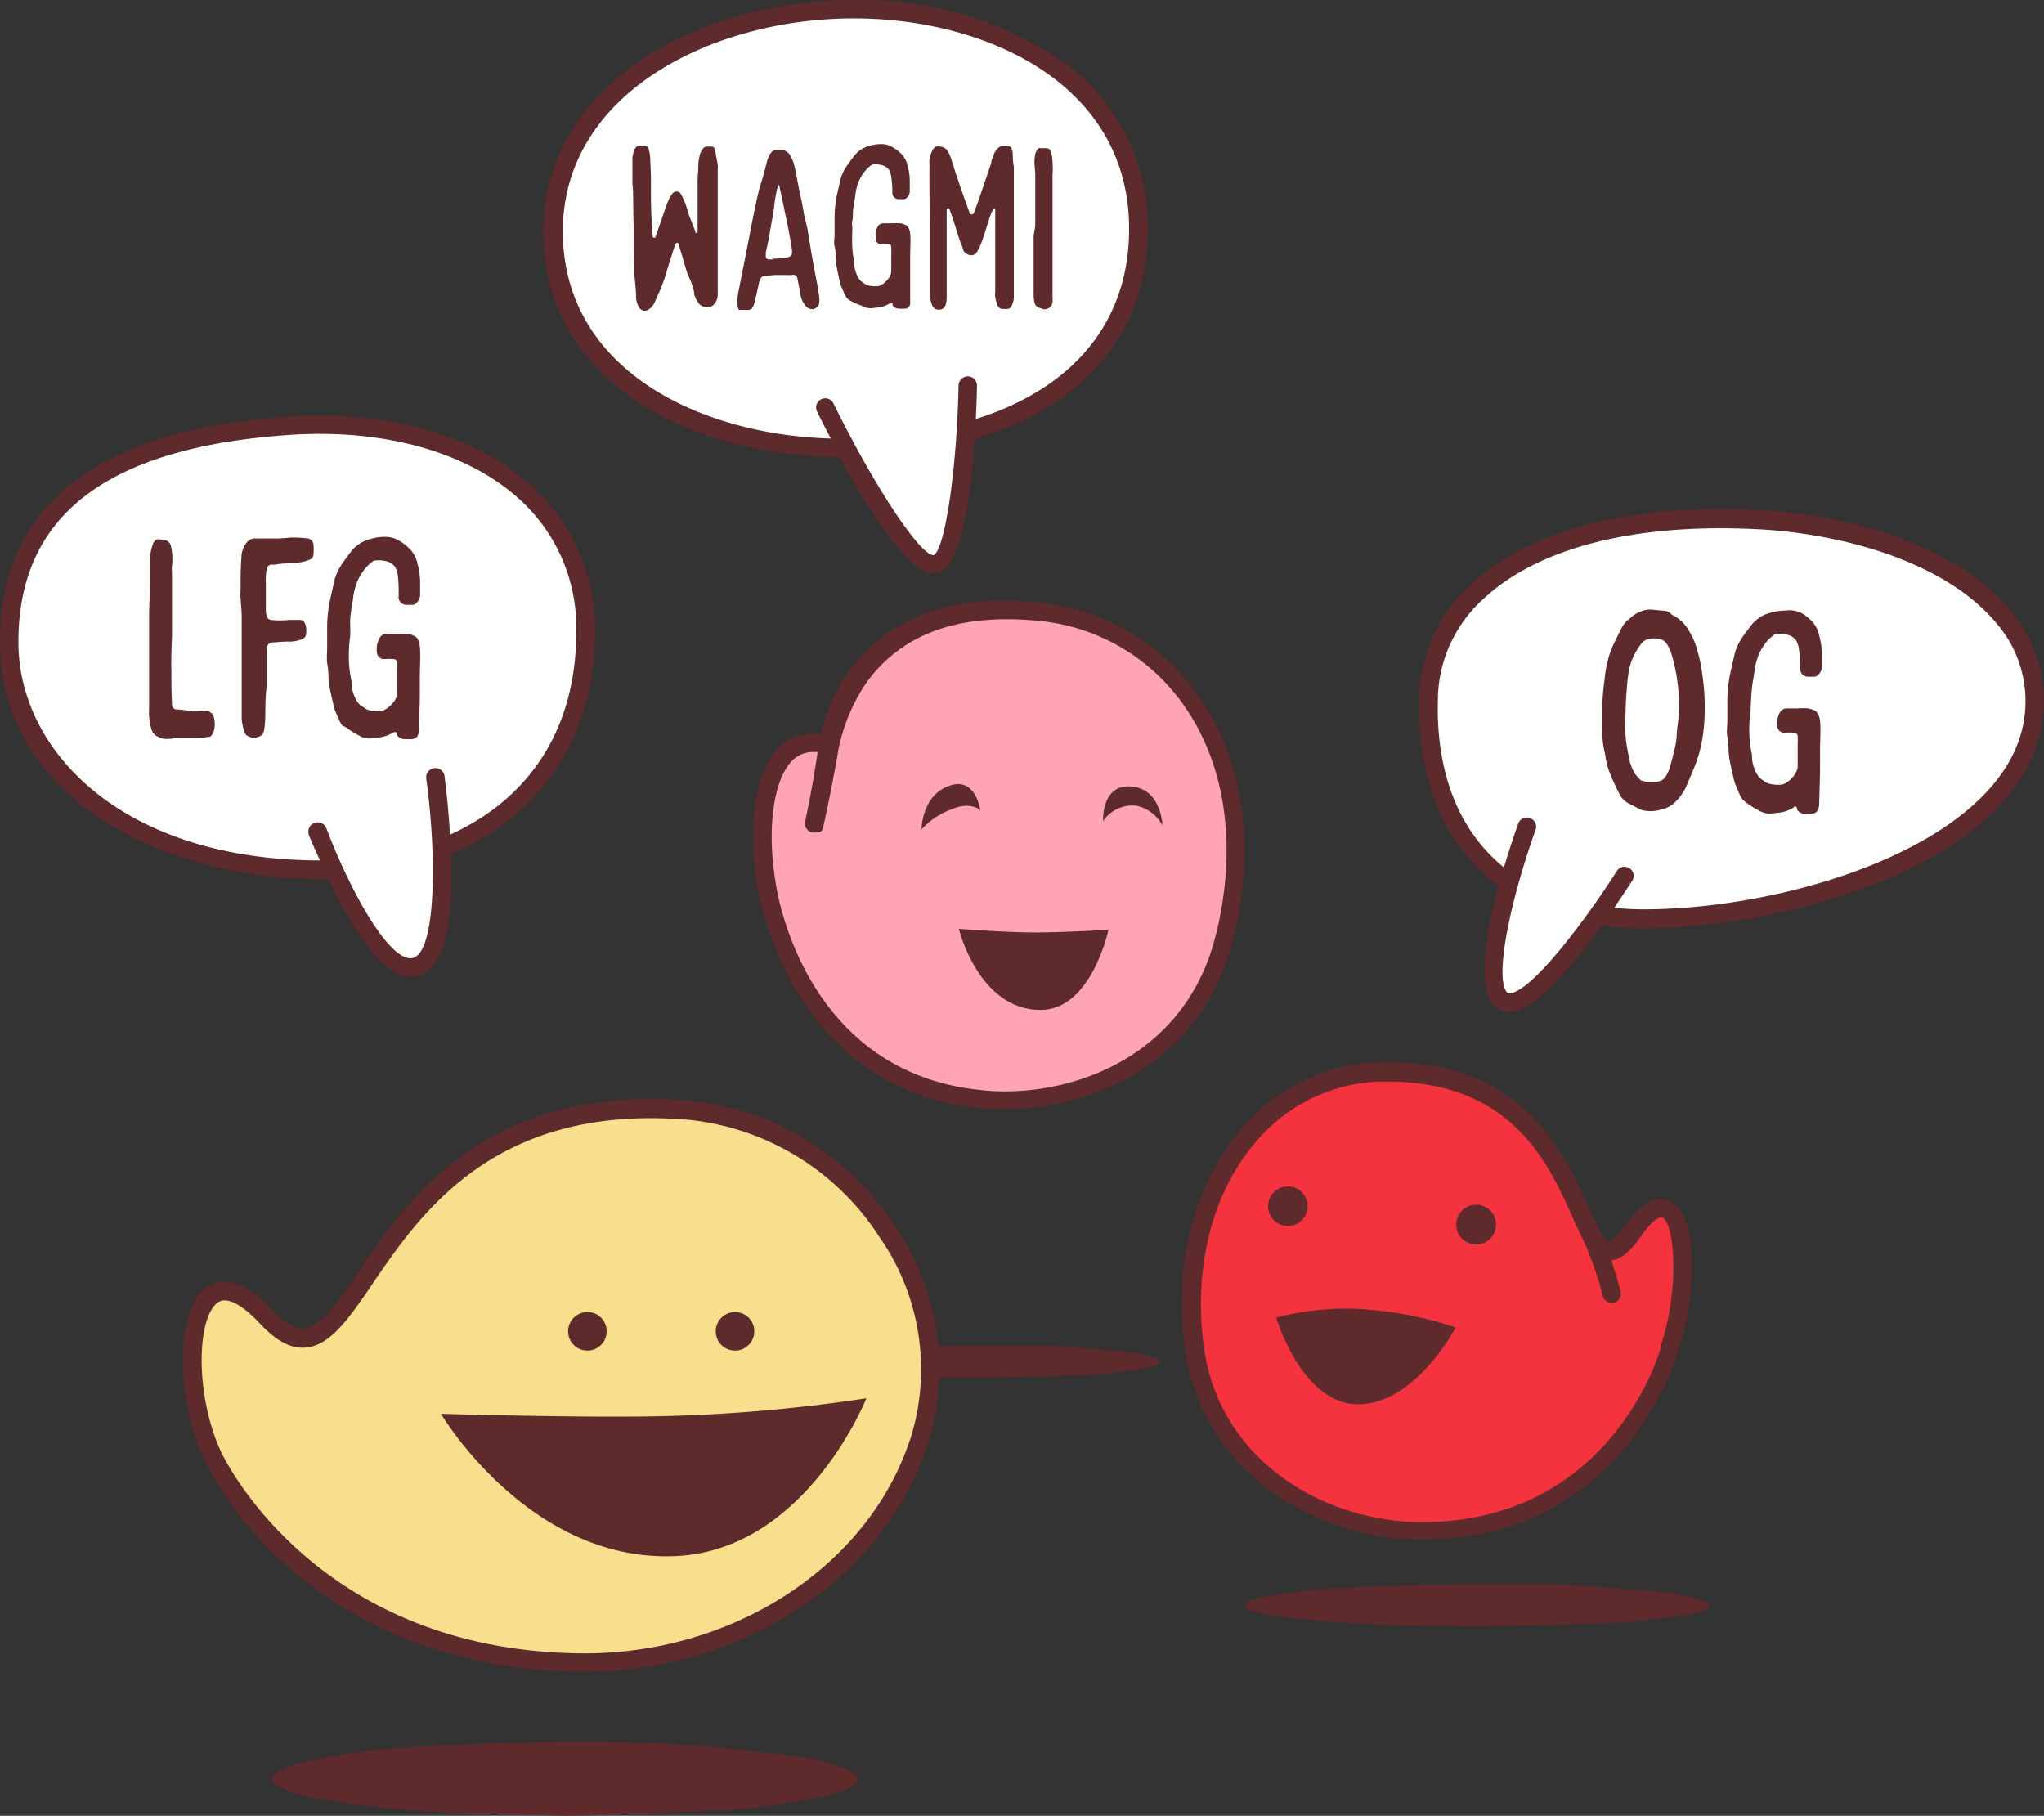 <svg xmlns="http://www.w3.org/2000/svg" viewBox="0 0 163.38 145.13"><rect x="0" y="0" width="163.38" height="145.13" fill="#333333" stroke="none"/><defs><style>.cls-1{fill:#fff;}.cls-2{fill:#ffa4b4;}.cls-3{fill:#f5333f;}.cls-4{fill:#5e2a2b;}.cls-5{fill:#f8df8d;}.cls-6{isolation:isolate;}</style></defs><g id="Layer_2" data-name="Layer 2"><g id="Layer_1-2" data-name="Layer 1"><path class="cls-1" d="M120.49,70.39c-4.3-3-6.55-8.19-6.29-14.93.33-8.55,9.61-14.79,26.17-14,11.13.54,23.48,5.89,22.18,15.91-1.43,11.05-20.07,16-31.21,16a23.27,23.27,0,0,1-3.62-.26"/><path class="cls-1" d="M67.29,35.8c-11.59,0-23.13-5.72-23.13-17.31S56.66.73,68.25.73,91,6.69,91,18.27c0,8.58-5.58,13.87-13.49,16.15"/><path class="cls-1" d="M26.72,69.5H25.66C13.58,69.51.73,63.4.73,51.32S10.5,34.89,23.07,34c12-.83,23.73,4.43,23.73,16.51,0,8.51-4.48,14.44-11.35,17.2"/><path class="cls-2" d="M61.27,70.67s2.14,15.7,17.1,17.2c7.92.79,17.19-3.21,19.56-13.09,3.39-14.06-4.06-24.78-15-25.9-15.32-1.55-16.7,10.65-16.7,10.65C61.29,58.19,60.33,65.1,61.27,70.67Z"/><path class="cls-3" d="M66.19,59.53s-.3,2.56-1.08,6.32"/><path class="cls-4" d="M92.72,108.83c0,.25-.67.45-1.91.64-.58.08-1.37.19-2.21.28s-1.8.15-2.83.18l-3.38.11c-1.2,0-2.45.06-3.71.07-2.55,0-4.91,0-7.09-.18s-3.8-.26-5-.46-1.93-.41-1.92-.64.71-.45,1.92-.65a41.46,41.46,0,0,1,5-.45c2.08-.1,4.45-.16,7.09-.18,1.28,0,2.53,0,3.72,0s2.32.07,3.37.15,2,.15,2.8.21,1.58.15,2.24.24C92,108.44,92.66,108.57,92.72,108.83Z"/><path class="cls-5" d="M17,116.32s7.2,16.34,29.4,16.59c13,.15,23.82-7.7,27.07-17.59,4.16-12.64-6.14-25.53-18.21-26.56-27.15-2.33-25.77,25.25-34,16.48C15.13,98.66,13.9,109.63,17,116.32Z"/><path class="cls-3" d="M133.42,107.85s-3.84,14.52-19.81,14.52c-8.61,0-16.92-5.53-18.16-14.66C93.75,95.2,101,86,110.11,85.69c18.52-.6,15,20.17,20.46,12.63C134.63,92.66,135.45,102.1,133.42,107.85Z"/><path class="cls-1" d="M122,66.07s-4.27,12-2,13.86,9.8-9.93,9.8-9.93"/><path class="cls-1" d="M77.35,30.81s-.28,13.36-2.54,14.27-8.93-12.51-8.93-12.51"/><path class="cls-1" d="M34.81,62.2s1.86,13.81-1.45,15-8-10.77-8-10.77"/><path class="cls-4" d="M160.68,48.76c-4.53-5.41-13.44-7.69-20.28-8-10-.49-18.06,1.59-22.71,5.85a12.53,12.53,0,0,0-4.23,8.84c-.26,6.79,1.92,12.08,6.31,15.33-1,3.84-1.82,8.42-.18,9.74a1.64,1.64,0,0,0,1,.36,1.84,1.84,0,0,0,.33,0c2-.32,5-4,7.1-6.9a24.7,24.7,0,0,0,3.27.22,53.83,53.83,0,0,0,19.53-3.93c7.44-3.14,11.73-7.54,12.41-12.74A11,11,0,0,0,160.68,48.76Zm1.14,8.53c-1.3,10-18.54,15.39-30.48,15.39-.79,0-1.56-.05-2.31-.12.67-1,1.18-1.77,1.44-2.17a.72.72,0,0,0-.23-1,.73.73,0,0,0-1,.22c-2.3,3.62-6.63,9.48-8.5,9.78-.15,0-.19,0-.21,0-1.18-1,.22-7.51,2.19-13a.74.74,0,1,0-1.39-.49c-.27.76-.69,2-1.12,3.43-3.68-3-5.5-7.72-5.27-13.77a11,11,0,0,1,3.75-7.8c4.36-4,12-5.94,21.65-5.47,6.52.31,15,2.45,19.22,7.5A9.51,9.51,0,0,1,161.82,57.29Z"/><path class="cls-4" d="M67.11,36.53c2.44,4.48,5.54,9.31,7.55,9.31a1.26,1.26,0,0,0,.43-.08c1.79-.72,2.52-6.19,2.81-10.69,8.92-2.64,13.84-8.6,13.84-16.8A16.17,16.17,0,0,0,84.39,4.55,28.62,28.62,0,0,0,68.25,0c-12,0-24.82,6.48-24.82,18.49C43.43,30.82,55.67,36.47,67.11,36.53ZM68.25,1.47c10.6,0,22,5.26,22,16.8C90.27,25.61,85.91,31,78,33.49c.05-1,.08-1.92.09-2.66a.73.73,0,0,0-.72-.75.75.75,0,0,0-.75.72c-.14,6.83-1.11,13.18-2,13.58-1.09,0-4.78-5.58-8-12.14a.73.73,0,1,0-1.31.66c.33.67.7,1.39,1.1,2.15-10.5-.3-21.42-5.51-21.42-16.56S56.93,1.47,68.25,1.47Z"/><path class="cls-4" d="M26.24,70.24c.37.77.79,1.6,1.25,2.42,2,3.62,3.78,5.4,5.37,5.4a2.22,2.22,0,0,0,.76-.14c1.72-.63,2.52-3.47,2.44-8.67,0-.33,0-.65,0-1,7.3-3.08,11.49-9.53,11.49-17.75A15.39,15.39,0,0,0,42.66,39C38.21,34.81,31.05,32.74,23,33.3c-15.27,1.05-23,7.11-23,18C0,63.75,12.91,70.25,25.66,70.25ZM1.47,51.32c0-10.14,7.08-15.55,21.65-16.56,7.63-.52,14.39,1.4,18.54,5.27a13.82,13.82,0,0,1,4.4,10.51c0,7.52-3.58,13.23-10.09,16.17-.15-2.52-.42-4.5-.43-4.61a.74.74,0,1,0-1.46.2c.86,6.36.73,13.61-1,14.24s-4.92-4.9-7-10.35a.74.74,0,0,0-.95-.42.75.75,0,0,0-.42,1c0,.06.35.88.87,2C9.75,68.74,1.47,60,1.47,51.32Z"/><path class="cls-4" d="M95.75,55.57A17.66,17.66,0,0,0,83,48.15C82,48.06,81.14,48,80.28,48,69,48,66.21,56.09,65.61,58.67A3.86,3.86,0,0,0,62,60c-2,2.4-2.06,7.29-1.48,10.73,0,.17,2.4,16.29,17.75,17.83.67.06,1.36.1,2,.1,6.92,0,15.87-3.6,18.31-13.74C100.42,67.59,99.39,60.71,95.75,55.57Zm1.47,19C95,83.92,86.72,87.23,80.34,87.23a17,17,0,0,1-1.9-.1C64.25,85.72,62.08,71.19,62,70.55c-.69-4.08-.23-7.93,1.15-9.56A2.36,2.36,0,0,1,65,60.1l.35,0c-.14,1-.44,3-1,5.57a.74.74,0,0,0,.57.87h.15c.34,0,.64,0,.72-.39C66.61,62.44,67,60,67,60a14.61,14.61,0,0,1,2.25-5.43C72.07,50.66,76.61,49,83,49.62a16,16,0,0,1,11.66,6.8C98,61.21,98.89,67.67,97.22,74.61Z"/><path class="cls-4" d="M55.28,88c-1.1-.1-2.2-.15-3.24-.15-14,0-19.7,8.36-23.47,13.9-1.69,2.49-3,4.45-4.37,4.45a3.75,3.75,0,0,1-2.4-1.49c-1.4-1.5-2.69-2.26-3.84-2.26a2.66,2.66,0,0,0-2.28,1.36c-1.63,2.54-1.34,8.51.61,12.78a27.7,27.7,0,0,0,6.55,8.45c4.27,3.84,11.81,8.44,23.51,8.57h.37c12.64,0,23.91-7.43,27.41-18.09a20.19,20.19,0,0,0-2.57-17.49A22.13,22.13,0,0,0,55.28,88Zm17.46,27.06c-3.31,10.06-14,17.09-26,17.09h-.35c-21.44-.24-28.67-16-28.74-16.15-1.88-4.11-1.92-9.49-.71-11.38.44-.69.89-.69,1-.69.71,0,1.69.64,2.77,1.79,1.25,1.34,2.35,2,3.47,2,2.11,0,3.65-2.25,5.59-5.1,3.59-5.27,9-13.25,22.25-13.25,1,0,2.05.05,3.12.14a20.65,20.65,0,0,1,15.17,9.38A18.47,18.47,0,0,1,72.74,115.09Z"/><path class="cls-4" d="M132.76,95.84c-.89,0-1.8.67-2.79,2s-1.35,1.34-1.39,1.34c-.39,0-1.1-1.57-1.62-2.72-2-4.43-5.38-11.93-16.87-11.56a15,15,0,0,0-11,5.5c-3.69,4.35-5.28,10.68-4.37,17.36,1.37,10,10.54,15.29,18.89,15.29,16.35,0,20.48-14.91,20.5-15,1.29-3.66,1.63-9.32.15-11.41A1.82,1.82,0,0,0,132.76,95.84Zm0,11.82c0,.14-3.87,14-19.1,14-7.71,0-16.18-4.81-17.43-14-.85-6.27.62-12.17,4-16.21a13.53,13.53,0,0,1,9.93-5h.75c9.89,0,12.8,6.44,14.73,10.7.94,2.09,1.62,3.59,3,3.59h0c.81,0,1.61-.6,2.58-2s1.5-1.44,1.6-1.44.19.08.3.23C134,98.91,134.06,103.82,132.71,107.66Z"/><path class="cls-4" d="M73.66,66.29s0-2.81,2.35-3.53c2-.6,2.35,2,2.35,2S77.6,64,76,64.71A6,6,0,0,0,73.66,66.29Z"/><path class="cls-4" d="M88.17,65.63s-.17-3.31,2.67-2.7c2,.45,2.08,3.05,2.08,3.05a3.09,3.09,0,0,0-2.09-1.58A2.83,2.83,0,0,0,88.17,65.63Z"/><path class="cls-4" d="M76.64,74.24s3.81.29,6.07.29,5.89-.21,5.89-.21-1.34,6.36-5.39,6.4C78.23,80.76,76.64,74.24,76.64,74.24Z"/><path class="cls-4" d="M35.25,113s11.7.35,18,.18a126.93,126.93,0,0,0,16-1.42S64.4,124,53.88,124.38C42.21,124.81,35.25,113,35.25,113Z"/><path class="cls-4" d="M60.29,106.42a1.54,1.54,0,1,1-1.54-1.55A1.53,1.53,0,0,1,60.29,106.42Z"/><path class="cls-4" d="M104.52,96.41a1.58,1.58,0,1,1-1.58-1.58A1.57,1.57,0,0,1,104.52,96.41Z"/><path class="cls-4" d="M119.58,97.88A1.59,1.59,0,1,1,118,96.29,1.59,1.59,0,0,1,119.58,97.88Z"/><path class="cls-4" d="M48.49,106.42A1.54,1.54,0,1,1,47,104.87,1.53,1.53,0,0,1,48.49,106.42Z"/><path class="cls-4" d="M102,105.31s2.08,7,6.63,6.93,7.72-6.14,7.72-6.14a29.47,29.47,0,0,0-7.72-1.48A22.15,22.15,0,0,0,102,105.31Z"/><path class="cls-4" d="M68.6,142.18c0,.59-1.12,1-3.2,1.49-1,.19-2.28.42-3.67.64s-3,.34-4.73.42l-5.63.24c-2,.08-4.09.14-6.2.16-4.25-.1-8.19-.09-11.83-.4a75.14,75.14,0,0,1-8.4-1.06c-2.05-.45-3.21-1-3.2-1.49s1.18-1.05,3.2-1.49a53.34,53.34,0,0,1,8.4-1.06c3.48-.22,7.44-.36,11.83-.4,2.14,0,4.22,0,6.21.07s3.88.16,5.62.33,3.25.36,4.67.51,2.65.33,3.74.55C67.36,141.28,68.5,141.57,68.6,142.18Z"/><path class="cls-4" d="M136.7,128.31c0,.34-.89.6-2.54.85-.76.11-1.81.24-2.92.37s-2.38.2-3.75.24l-4.47.14c-1.59,0-3.25.08-4.92.09-3.38-.06-6.5-.05-9.39-.23-2.7-.18-5-.34-6.67-.61s-2.55-.55-2.54-.85.94-.6,2.54-.85a56.42,56.42,0,0,1,6.67-.61c2.76-.13,5.9-.21,9.39-.23,1.7,0,3.35,0,4.93,0s3.08.09,4.46.19,2.58.2,3.71.29,2.1.19,3,.32C135.72,127.8,136.62,128,136.7,128.31Z"/><path class="cls-3" d="M126.51,97.33a28.23,28.23,0,0,1,2.32,6.07"/><path class="cls-4" d="M128.83,104.14a.76.76,0,0,1-.72-.56,28,28,0,0,0-2.24-5.9.74.74,0,0,1,.29-1,.75.75,0,0,1,1,.29,29.25,29.25,0,0,1,2.38,6.25.74.74,0,0,1-.53.9Z"/><g id="FUTURE" class="cls-6"><g class="cls-6"><path class="cls-4" d="M50.61,16c0-.43,0-.83-.06-1.26v-.5c0-.53,0-1.09,0-1.64a3.6,3.6,0,0,1,.15-.63.69.69,0,0,1,.18-.24.21.21,0,0,1,.15-.07,2.14,2.14,0,0,1,.57,0,.33.33,0,0,1,.24.24,2.87,2.87,0,0,1,.13.71l.06,1.44c0,.22,0,.44,0,.64v.15c0,1,0,1.91.07,2.87l.06,1.05c0,.06,0,.09,0,.15a.11.11,0,0,0,.11.09c.05,0,.11,0,.13-.09a3,3,0,0,0,.14-.39c.21-.59.41-1.18.61-1.77.11-.28.19-.56.32-.82a2.06,2.06,0,0,1,.31-.5.42.42,0,0,1,.65.08A5.86,5.86,0,0,1,55,17c.06.15.11.31.17.46.15.35.27.7.42,1.06a.15.15,0,0,0,0,.09s.07.05.09,0a.08.08,0,0,0,.08-.07c0-.11,0-.24,0-.37,0-.59,0-1.2,0-1.79s0-1.28,0-1.91c0-.36.05-.73.05-1.1a4.45,4.45,0,0,1,.13-1,1.35,1.35,0,0,1,.22-.45.4.4,0,0,1,.37-.2,2.23,2.23,0,0,1,.36,0,.25.25,0,0,1,.25.22q.09.42.15.81a3.68,3.68,0,0,1,.08.41,1.7,1.7,0,0,1,0,.39c0,.55,0,1.09,0,1.64v2.94c0,.52,0,1,0,1.55s0,.85,0,1.3c0,.83,0,1.68,0,2.51a1.16,1.16,0,0,1-.28.81.64.64,0,0,1-.64.24.81.81,0,0,1-.54-.22,2.12,2.12,0,0,1-.41-.77c0-.19-.07-.39-.11-.58A6.18,6.18,0,0,0,55,22c-.07-.15-.11-.32-.16-.46-.19-.65-.37-1.3-.58-1.94,0-.08,0-.19-.13-.19s-.11.09-.16.15a.49.49,0,0,0-.06.17l-.22.68c-.15.46-.3.92-.43,1.38a12,12,0,0,1-.59,1.61c-.13.24-.22.5-.33.74a1.38,1.38,0,0,1-.48.59.54.54,0,0,1-.78-.16,1.78,1.78,0,0,1-.24-.78c0-.59-.07-1.18-.13-1.76,0-.25,0-.49,0-.75-.09-1-.06-2-.06-3.05C50.62,17.47,50.62,16.75,50.61,16Z"/><path class="cls-4" d="M62.82,12.09a.92.92,0,0,1,.24.19,2.57,2.57,0,0,1,.37.74,12.34,12.34,0,0,1,.31,1.44c.09.48.2,1,.3,1.44s.18,1,.27,1.46c.08.31.17.63.23.94.14.79.25,1.59.4,2.38.11.61.22,1.22.34,1.82.07.36.13.73.18,1.1a1.75,1.75,0,0,1,0,.72.61.61,0,0,1-.48.39h0a.68.68,0,0,1-.64-.33,2,2,0,0,1-.34-.72c-.07-.44-.16-.91-.26-1.37v0a.33.33,0,0,0-.42-.31,4.21,4.21,0,0,1-.5,0c-.29,0-.59,0-.89,0l-.85.08a.33.33,0,0,0-.2.09,1,1,0,0,0-.2.41c-.11.5-.22,1-.34,1.48a1.66,1.66,0,0,1-.18.53.39.39,0,0,1-.39.2h-.57c-.11,0-.19,0-.2-.15a1,1,0,0,1-.06-.33,4.29,4.29,0,0,1,.09-1c.17-.84.33-1.69.5-2.52l.39-2c.17-.91.35-1.8.54-2.68a14.85,14.85,0,0,1,.46-1.74c.13-.41.22-.81.33-1.22a2.81,2.81,0,0,1,.28-.78.7.7,0,0,1,.64-.38h.21A.72.72,0,0,1,62.82,12.09Zm-1.07,8.59c.37,0,.74-.05,1.1-.09a.71.71,0,0,0,.28-.09.28.28,0,0,0,.17-.22,2.06,2.06,0,0,0,0-.35c-.09-.6-.2-1.19-.31-1.76-.23-1.09-.45-2.18-.69-3.27,0,0,0-.06,0-.07s0-.06-.09,0a.22.22,0,0,0-.05.13c-.08.27-.13.55-.19.85s-.07.66-.13,1c-.09.61-.22,1.2-.31,1.81s-.21,1.05-.32,1.57c0,.09,0,.18,0,.28a.27.27,0,0,0,.3.27,1.5,1.5,0,0,1,.3,0Z"/><path class="cls-4" d="M68.12,19.63a8.09,8.09,0,0,0,.16,1.31c0,.06,0,.13,0,.19a2.52,2.52,0,0,0,.37,1.14,1.07,1.07,0,0,0,.28.28,1.3,1.3,0,0,1,.2.15,1.26,1.26,0,0,0,.52.16,2.29,2.29,0,0,0,.59,0,.54.54,0,0,0,.19-.08,1.87,1.87,0,0,0,.68-.66,1,1,0,0,0,.13-.5c0-.43,0-.83,0-1.26a5.24,5.24,0,0,0,0-.57.25.25,0,0,0-.28-.28,3.37,3.37,0,0,0-.55,0A.43.43,0,0,1,70,19a1.39,1.39,0,0,1,.15-.87.52.52,0,0,1,.48-.28h.7a4.5,4.5,0,0,1,.63,0,1.55,1.55,0,0,1,.46.15.45.45,0,0,1,.18.18,1.08,1.08,0,0,1,.15.49c.06.6,0,1.23,0,1.84,0,.34,0,.65,0,1,0,.85,0,1.72,0,2.57a.93.93,0,0,1,0,.24.44.44,0,0,1-.39.35,4.35,4.35,0,0,1-.52,0,.6.6,0,0,1-.37-.13.25.25,0,0,1-.13-.2c0-.11,0-.13-.14-.11s0,0-.06,0a2.06,2.06,0,0,1-.87.34l-.63.07a1.34,1.34,0,0,1-.75-.2A6.13,6.13,0,0,1,67.9,24a2,2,0,0,1-.21-.18,3.2,3.2,0,0,1-.26-.48c-.07-.19-.16-.37-.24-.58a3.54,3.54,0,0,1-.09-.38q-.1-.42-.18-.84a5.6,5.6,0,0,1-.13-1c0-.28,0-.58-.08-.85s0-.67,0-1,0-.93,0-1.37a8.84,8.84,0,0,1,.18-1.7c.1-.44.21-.89.3-1.33a3.38,3.38,0,0,1,.44-.94c.19-.3.41-.58.63-.87a2.25,2.25,0,0,1,1.28-.83,3,3,0,0,1,.94-.13,1.63,1.63,0,0,1,.92.28,2.9,2.9,0,0,1,.52.38,1.9,1.9,0,0,1,.63,1.08,4.74,4.74,0,0,1,.17,1.12c0,.32,0,.63,0,.94a.74.74,0,0,1-.22.47.38.38,0,0,1-.28.13h-.39a.5.5,0,0,1-.5-.54,10.83,10.83,0,0,0-.09-1.26,1.74,1.74,0,0,0-.17-.53,1,1,0,0,0-.4-.33,2,2,0,0,0-.87-.12.29.29,0,0,0-.15.06,2,2,0,0,0-.33.28,3.14,3.14,0,0,0-.34.4,4.13,4.13,0,0,0-.33.58,4.44,4.44,0,0,0-.29,1.22c-.06.37-.13.72-.17,1.09s0,.57-.06.87,0,.42,0,.64h0C68.12,18.74,68.1,19.19,68.12,19.63Z"/><path class="cls-4" d="M74.29,14.92v-.39c0-.37,0-.74,0-1.11a2.81,2.81,0,0,0,0-.29,2,2,0,0,1,.23-1.08c.16-.33.31-.4.68-.33a.82.82,0,0,1,.61.45,4.16,4.16,0,0,1,.3.79c.2.65.42,1.29.64,1.94s.46,1.29.69,1.94a2,2,0,0,1,.07.19s.07.11.17.11a.2.2,0,0,0,.16-.13c.1-.28.22-.56.32-.85.35-1,.72-2.09,1.07-3.14,0-.19.11-.37.17-.56a1.26,1.26,0,0,1,.33-.57.53.53,0,0,1,.42-.21h.43a.29.29,0,0,1,.29.23,1,1,0,0,1,.08.42,5,5,0,0,0,.09,1v.13c0,.48,0,.94,0,1.42s0,.87,0,1.29c0,1.2,0,2.42,0,3.63s0,2.14,0,3.23v.72a1.7,1.7,0,0,1-.22.78.37.37,0,0,1-.28.16,2.94,2.94,0,0,1-.42,0,.43.43,0,0,1-.39-.29,6.52,6.52,0,0,1-.18-.63,1.43,1.43,0,0,1,0-.41V22.14c0-1.16,0-2.31,0-3.47V16.93a.58.58,0,0,0,0-.18c0-.08-.07-.09-.15,0a1.37,1.37,0,0,0-.13.2c-.11.26-.2.54-.29.82-.19.59-.35,1.2-.6,1.79a4,4,0,0,1-.27.55.55.55,0,0,1-.78.21.6.6,0,0,1-.37-.43,1.23,1.23,0,0,0-.09-.29c-.26-.61-.43-1.26-.63-1.89-.09-.31-.22-.63-.33-.94,0-.09-.09-.15-.15-.13s-.09.07-.09.19v.88c0,.93,0,1.85,0,2.77,0,.71,0,1.43,0,2.15,0,.4,0,.83,0,1.24a2.21,2.21,0,0,1-.11.57.52.52,0,0,1-.5.31H75a.51.51,0,0,1-.5-.37,3.07,3.07,0,0,1-.18-.77c0-.22,0-.43,0-.65,0-.54,0-1.07,0-1.63,0-.94,0-1.88,0-2.82Z"/><path class="cls-4" d="M82.75,18.06c0-.78,0-1.55,0-2.33,0-.63,0-1.24,0-1.86l-.06-.76a3.13,3.13,0,0,1,.09-.91,1.32,1.32,0,0,1,.23-.35.21.21,0,0,1,.16,0,4.52,4.52,0,0,1,.52,0,.33.33,0,0,1,.24.14.86.86,0,0,1,.13.36,6.94,6.94,0,0,1,.07,1.64c0,.41,0,.81,0,1.22v3.77c0,.92,0,1.85,0,2.77,0,.67,0,1.33,0,2a3.42,3.42,0,0,1,0,.44.84.84,0,0,1-.16.33.63.63,0,0,1-.65.17l-.15-.06a.6.6,0,0,1-.48-.44,2.67,2.67,0,0,1-.07-.55l0-2.89c0-.55,0-1.11,0-1.66v-.26h0Z"/></g></g><g id="FUTURE-2" data-name="FUTURE"><g class="cls-6"><path class="cls-4" d="M13.7,53.78c0,.8,0,1.6.05,2.4a.65.65,0,0,0,0,.18.37.37,0,0,0,.39.34,7.87,7.87,0,0,1,1,.12,2.79,2.79,0,0,0,.71,0,5.65,5.65,0,0,1,.71,0,.47.47,0,0,1,.25.11,1.29,1.29,0,0,1,.18.16c0,.05.09.11.09.18a2.1,2.1,0,0,1,0,1.19c0,.14-.14.25-.21.37a.25.25,0,0,1-.16.06,7,7,0,0,1-1,.1c-.52,0-1,0-1.53,0a.54.54,0,0,0-.18,0,3,3,0,0,1-.78.07.92.92,0,0,1-.43-.11,3.18,3.18,0,0,1-.37-.18,1,1,0,0,1-.34-.58,4.67,4.67,0,0,1-.16-1.57c0-.6,0-1.19,0-1.76,0-1.83,0-3.66,0-5.49,0-.91.05-1.8.07-2.69,0-.46,0-.92,0-1.4,0-.23,0-.46,0-.68a3.82,3.82,0,0,1,.25-1.15.48.48,0,0,1,.55-.34,3.49,3.49,0,0,1,.43.07.61.61,0,0,1,.46.53,4.46,4.46,0,0,1,.07,1.46,5.23,5.23,0,0,0,0,.68c0,1,0,2,0,3v2C13.7,51.79,13.68,52.8,13.7,53.78Z"/><path class="cls-4" d="M21.2,57.41a7,7,0,0,1-.1,1,.63.63,0,0,1-.5.5.93.93,0,0,1-.93-.18.47.47,0,0,1-.12-.19,3.6,3.6,0,0,1-.18-.7,2.64,2.64,0,0,1-.05-.62c0-1.26,0-2.51,0-3.77V51.24c0-.62,0-1.23,0-1.85s-.06-1-.09-1.58a3.42,3.42,0,0,1,0-.64c0-.89,0-1.78.07-2.65a1.91,1.91,0,0,1,.46-1.21.8.8,0,0,1,.64-.27c.43,0,.84,0,1.25,0l.67,0,.87-.07a9.92,9.92,0,0,1,1.44.07.56.56,0,0,1,.43.48,5.08,5.08,0,0,1,0,.78.44.44,0,0,1-.3.43,4.5,4.5,0,0,1-.48.16,8.8,8.8,0,0,1-1,.14,6.58,6.58,0,0,0-1.25.09.76.76,0,0,1-.3,0,.42.42,0,0,0-.37.23c0,.06,0,.16-.06.23a5.45,5.45,0,0,0-.05,1.07c0,.27,0,.52,0,.8v1.44a1.43,1.43,0,0,0,.11.43.35.35,0,0,0,.32.23,6.93,6.93,0,0,0,1.44,0l.92,0a.34.34,0,0,1,.25.13,1.22,1.22,0,0,1,.16.37,1.87,1.87,0,0,1,0,.71.44.44,0,0,1-.3.32,2.62,2.62,0,0,1-1.14.2c-.41,0-.82.05-1.23.07a.53.53,0,0,0-.46.37,2.18,2.18,0,0,0,0,.39v2.74h0C21.2,55.7,21.22,56.54,21.2,57.41Z"/><path class="cls-4" d="M27.89,52.82a8.76,8.76,0,0,0,.21,1.62c0,.07,0,.16,0,.23a3,3,0,0,0,.46,1.42,1.22,1.22,0,0,0,.34.34,1.3,1.3,0,0,1,.25.18,1.67,1.67,0,0,0,.64.21,2.52,2.52,0,0,0,.73,0,.58.58,0,0,0,.23-.09,2.39,2.39,0,0,0,.85-.82,1.19,1.19,0,0,0,.16-.62c0-.52,0-1,0-1.55,0-.25,0-.48,0-.71a.31.31,0,0,0-.35-.35,3.87,3.87,0,0,0-.68,0,.55.55,0,0,1-.6-.52A1.76,1.76,0,0,1,30.34,51a.62.62,0,0,1,.59-.34l.87,0a5.16,5.16,0,0,1,.78,0,1.74,1.74,0,0,1,.57.19.54.54,0,0,1,.23.22,1.44,1.44,0,0,1,.18.6c.07.75,0,1.53,0,2.28,0,.41,0,.8,0,1.21,0,1.06-.05,2.13-.07,3.18a1,1,0,0,1-.05.3.52.52,0,0,1-.48.43,4.36,4.36,0,0,1-.64,0,.65.65,0,0,1-.45-.17.29.29,0,0,1-.16-.25c0-.13-.07-.16-.19-.13l-.06,0a2.58,2.58,0,0,1-1.08.41l-.78.1a1.72,1.72,0,0,1-.93-.26,7.45,7.45,0,0,1-1.05-.66L27.36,58a2.55,2.55,0,0,1-.31-.59c-.1-.23-.21-.46-.3-.71a3.37,3.37,0,0,1-.12-.48c-.09-.34-.16-.69-.23-1a7.38,7.38,0,0,1-.15-1.23c0-.35-.05-.71-.1-1s0-.83,0-1.24c0-.57,0-1.14,0-1.69a10.47,10.47,0,0,1,.23-2.1c.12-.55.25-1.1.37-1.65a4.25,4.25,0,0,1,.54-1.16c.23-.37.51-.71.78-1.08a2.84,2.84,0,0,1,1.58-1,3.78,3.78,0,0,1,1.16-.16,2.09,2.09,0,0,1,1.15.34,3.82,3.82,0,0,1,.64.48,2.29,2.29,0,0,1,.77,1.32,5.65,5.65,0,0,1,.21,1.4c0,.39,0,.77,0,1.16a.87.87,0,0,1-.28.57.42.42,0,0,1-.34.16h-.48a.61.61,0,0,1-.62-.66A11.54,11.54,0,0,0,31.8,46a2.1,2.1,0,0,0-.21-.67,1.26,1.26,0,0,0-.5-.41A2.43,2.43,0,0,0,30,44.8a.41.41,0,0,0-.19.06,4,4,0,0,0-.41.35,2.72,2.72,0,0,0-.41.5,4.21,4.21,0,0,0-.41.71,5.48,5.48,0,0,0-.37,1.51c-.07.45-.16.89-.2,1.35S28,50,28,50.35s0,.53-.05.8h0C27.89,51.72,27.87,52.27,27.89,52.82Z"/></g></g><g id="FUTURE-3" data-name="FUTURE"><g class="cls-6"><path class="cls-4" d="M128.18,54.93c.06-.5.11-1,.2-1.53a7.76,7.76,0,0,1,.64-2l.55-1.12a2.25,2.25,0,0,1,.64-.8.56.56,0,0,0,.18-.16,2.71,2.71,0,0,1,1.08-.55,1.7,1.7,0,0,1,.5-.05l1,.09a.89.89,0,0,1,.57.23.75.75,0,0,0,.14.12,2.94,2.94,0,0,1,1.26,1.16,5.92,5.92,0,0,1,.77,1.81,11.53,11.53,0,0,1,.3,1.35c.09.59.16,1.18.21,1.78a19.86,19.86,0,0,1,0,2.56,14.62,14.62,0,0,1-.25,1.76,10.71,10.71,0,0,1-.59,1.87l-.55,1.3a4.15,4.15,0,0,1-.92,1.35,2.3,2.3,0,0,1-.91.55.1.1,0,0,0-.07,0,2.74,2.74,0,0,1-1.33.16,1.42,1.42,0,0,1-.52-.13c-.3-.16-.6-.3-.89-.46a1.74,1.74,0,0,1-.76-.78c-.25-.52-.5-1-.73-1.6a5.37,5.37,0,0,1-.36-1.32c-.07-.37-.16-.76-.21-1.12a11.87,11.87,0,0,1-.07-1.19c0-.32,0-.66,0-1C128.06,56.51,128.09,55.71,128.18,54.93Zm2,5.49a4,4,0,0,0,.5,1.42,6.17,6.17,0,0,0,.48.54s.05,0,.09,0a1.94,1.94,0,0,0,1.53,0,.29.29,0,0,0,.16-.09,2,2,0,0,0,.48-.8c.14-.41.25-.85.35-1.28a7.65,7.65,0,0,0,.25-1.35c0-.57.13-1.12.16-1.69a13.23,13.23,0,0,0-.12-2.81,13,13,0,0,0-.43-2,3.26,3.26,0,0,0-.41-.91.94.94,0,0,0-.76-.41,1.93,1.93,0,0,0-.48,0,1.06,1.06,0,0,0-.77.39,4.46,4.46,0,0,0-.35.5,5,5,0,0,0-.64,1.55,15.3,15.3,0,0,0-.2,1.76c-.07.78-.07,1.54-.12,2.31A11,11,0,0,0,130.19,60.42Z"/><path class="cls-4" d="M139.83,58.7a8.87,8.87,0,0,0,.21,1.63c0,.07,0,.16,0,.23a2.91,2.91,0,0,0,.46,1.41,1.26,1.26,0,0,0,.34.35,1.3,1.3,0,0,1,.25.18,1.65,1.65,0,0,0,.64.2,2.52,2.52,0,0,0,.73,0,.79.79,0,0,0,.23-.09,2.23,2.23,0,0,0,.84-.83,1.05,1.05,0,0,0,.16-.61c0-.53,0-1,0-1.56a5.47,5.47,0,0,0,0-.71.3.3,0,0,0-.34-.34,3.87,3.87,0,0,0-.68,0,.54.54,0,0,1-.6-.53,1.72,1.72,0,0,1,.19-1.07.62.62,0,0,1,.59-.34c.3,0,.57,0,.87,0a4,4,0,0,1,.77,0,1.7,1.7,0,0,1,.58.18.54.54,0,0,1,.22.23,1.41,1.41,0,0,1,.19.59c.07.76,0,1.54,0,2.29,0,.41,0,.8,0,1.21,0,1.05-.05,2.13-.07,3.18a1.11,1.11,0,0,1-.05.3.53.53,0,0,1-.48.43c-.2,0-.41,0-.64,0a.64.64,0,0,1-.45-.16.3.3,0,0,1-.16-.25c0-.14-.07-.16-.19-.14s0,0-.06.05a2.64,2.64,0,0,1-1.08.41l-.78.09a1.69,1.69,0,0,1-.93-.25,7.45,7.45,0,0,1-1.05-.66,2,2,0,0,1-.26-.23,3.46,3.46,0,0,1-.32-.6c-.09-.22-.2-.45-.29-.7a3.37,3.37,0,0,1-.12-.48c-.09-.35-.16-.69-.23-1a8.58,8.58,0,0,1-.16-1.24c0-.34,0-.7-.09-1s0-.82,0-1.23c0-.57,0-1.14,0-1.69a10.65,10.65,0,0,1,.23-2.11c.11-.54.25-1.09.37-1.64a4.45,4.45,0,0,1,.54-1.17c.23-.36.51-.7.78-1.07a2.8,2.8,0,0,1,1.58-1,4.11,4.11,0,0,1,1.16-.16A2.12,2.12,0,0,1,144,49a3.24,3.24,0,0,1,.64.48,2.26,2.26,0,0,1,.77,1.32,5.64,5.64,0,0,1,.21,1.39c0,.39,0,.78,0,1.17a.89.89,0,0,1-.28.57.42.42,0,0,1-.34.16h-.48a.61.61,0,0,1-.62-.66,11.69,11.69,0,0,0-.11-1.56,2,2,0,0,0-.21-.66,1.24,1.24,0,0,0-.5-.41,2.44,2.44,0,0,0-1.07-.14.45.45,0,0,0-.19.07,3.87,3.87,0,0,0-.41.34,2.48,2.48,0,0,0-.41.51,3.85,3.85,0,0,0-.41.71,5.5,5.5,0,0,0-.37,1.5c-.07.46-.16.89-.2,1.35s-.05.71-.07,1.08,0,.52-.05.8h0C139.83,57.61,139.81,58.16,139.83,58.7Z"/></g></g></g></g></svg>